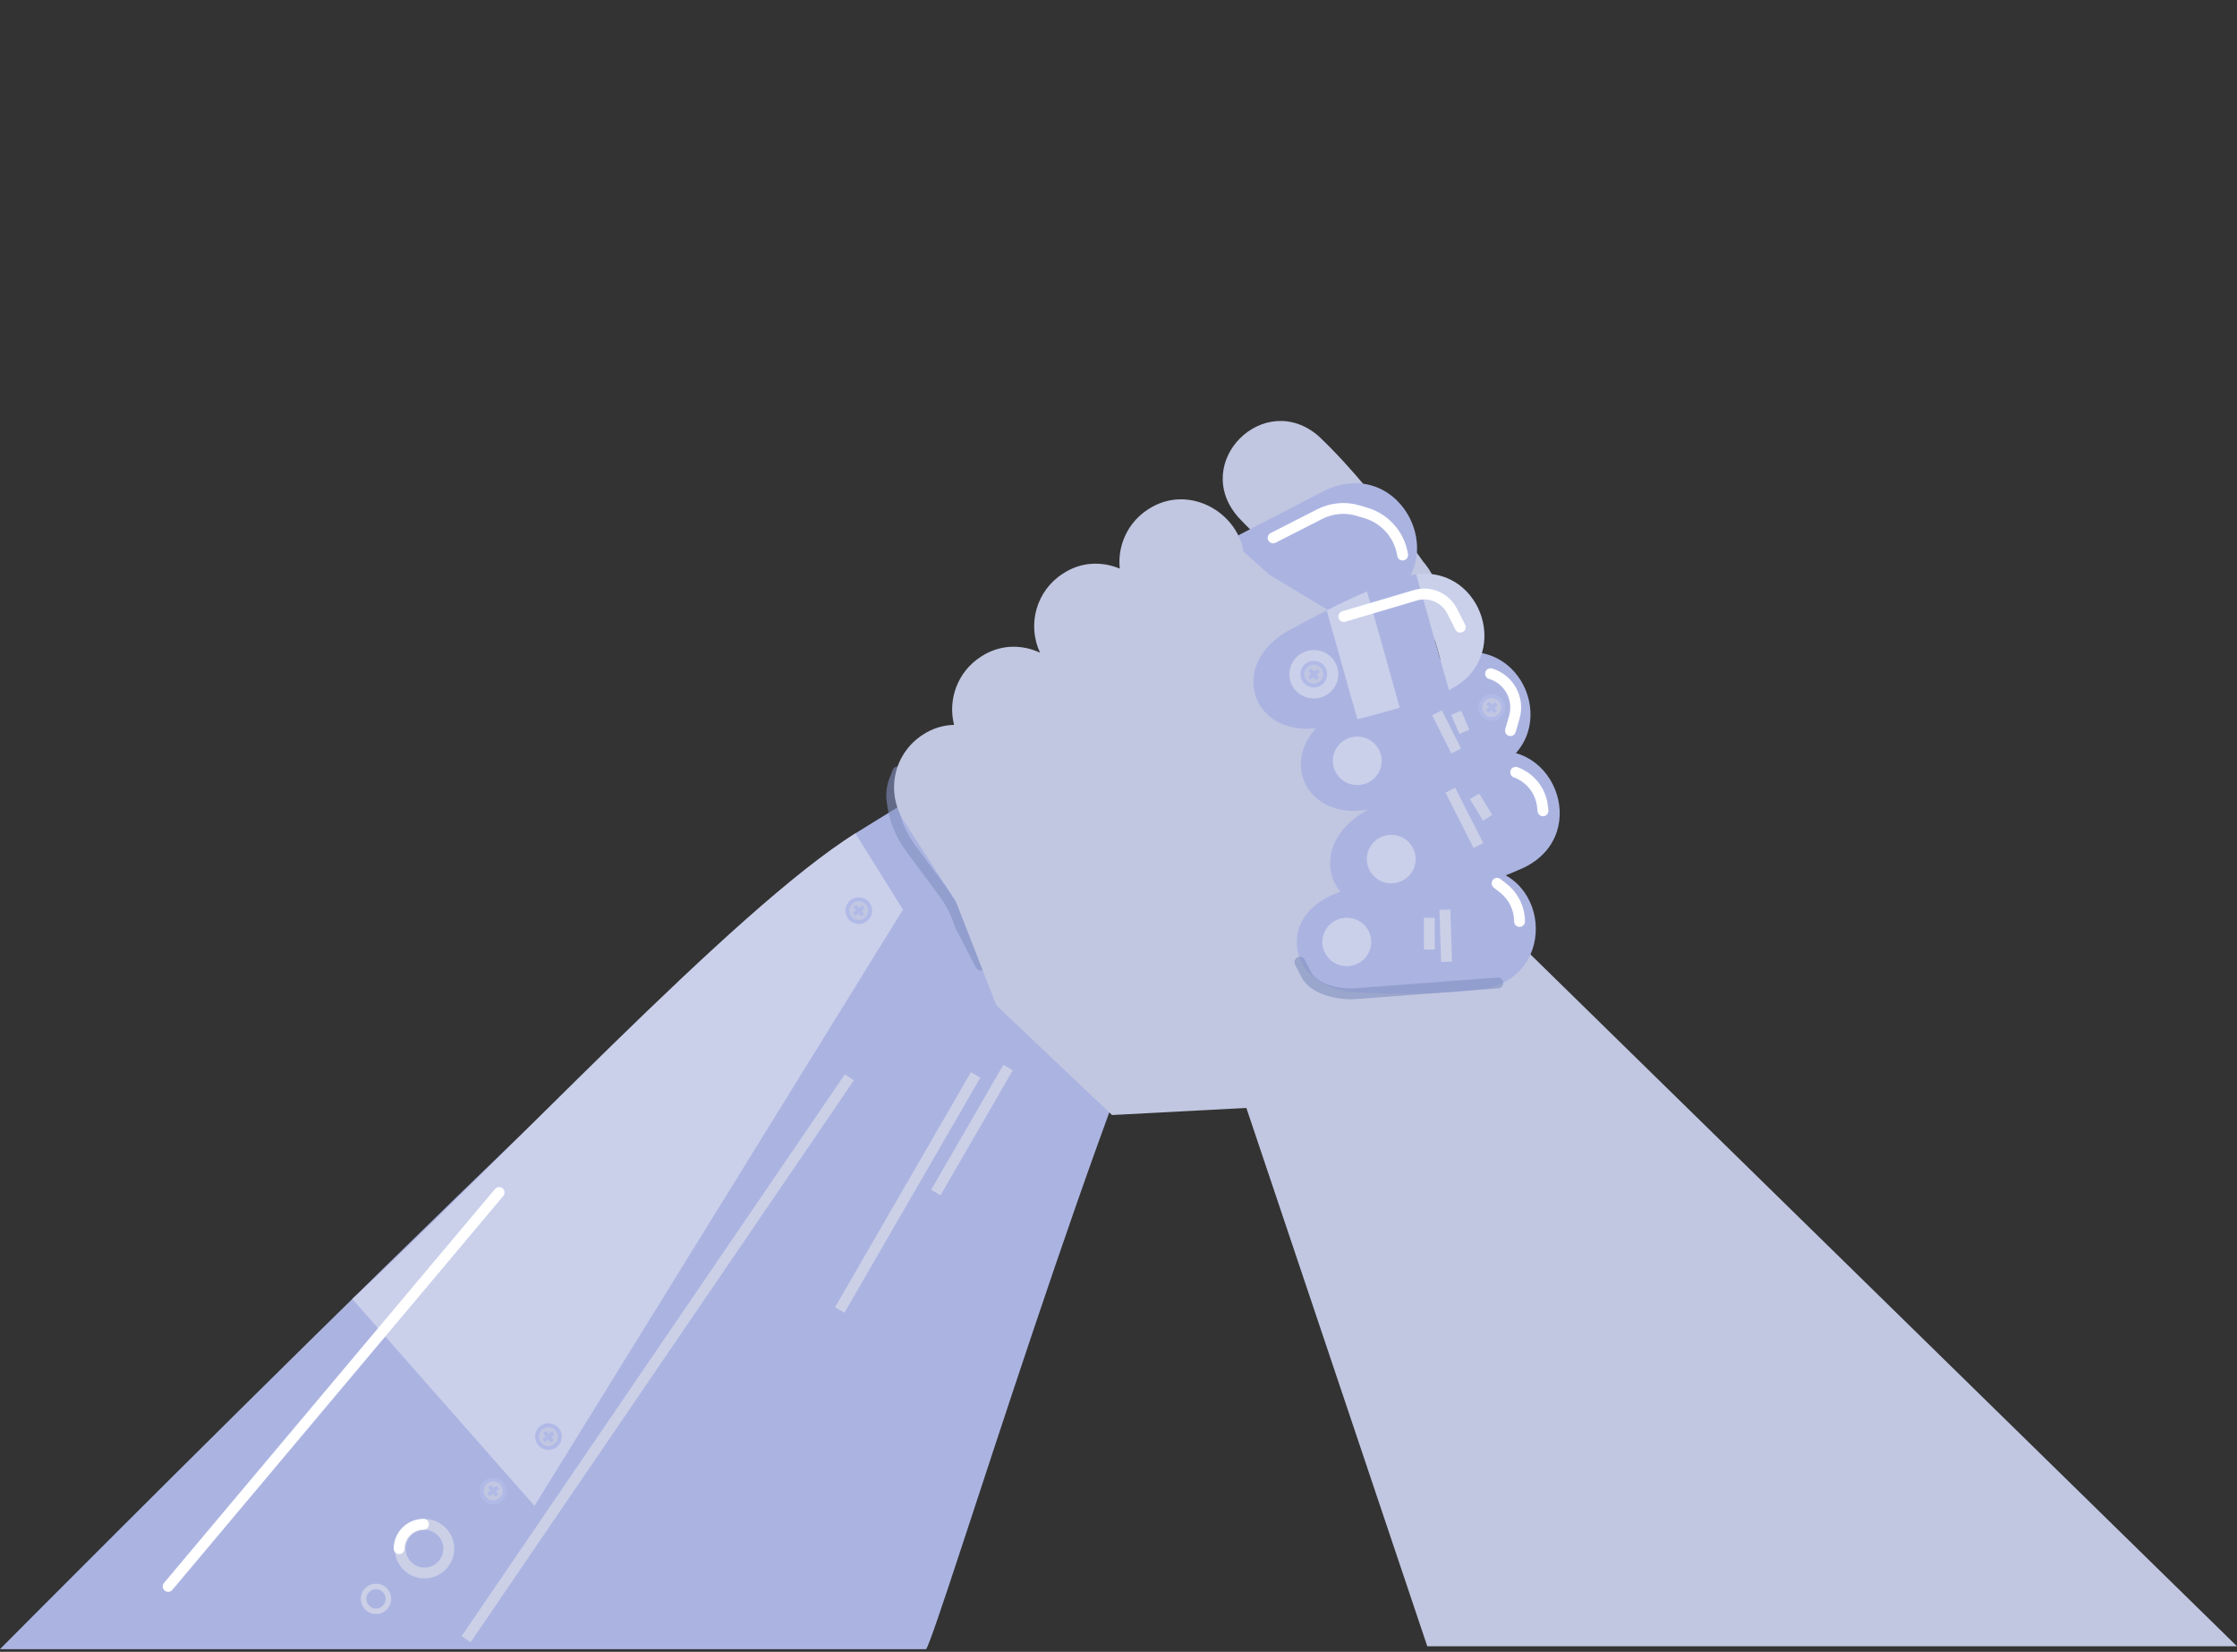 <?xml version="1.0" encoding="UTF-8"?>
<svg xmlns="http://www.w3.org/2000/svg" width="707" height="522" viewBox="0 0 707 522" fill="none">
  <rect x="0" y="0" width="707" height="522" fill="#333333" stroke="none"/>
  <g clip-path="url(#clip0_558_18345)">
    <path d="M380.16 282.392C380.184 282.751 379.705 283.303 379.585 283.639L376.971 288.339C351.553 334.355 296.544 515.544 292.707 521.155H-0.01C-0.01 521.155 232.207 287.044 270.335 263.352C300.069 244.864 321.363 232.059 326.207 230.164L331.218 228.246L331.842 227.982C332.082 227.934 332.226 227.767 332.561 227.838C333.425 228.054 334.791 229.037 335.631 229.685C337.405 230.98 339.875 233.402 341.817 235.104C344.647 237.694 348.148 241.243 350.834 244.001C352.536 245.751 358.915 251.986 360.258 253.832C365.029 260.211 371.336 267.812 375.7 274.407C376.923 276.253 377.906 277.62 378.722 279.059C379.249 279.994 380.089 281.481 380.16 282.392Z" fill="#ABB4E1"></path>
    <path opacity="0.6" d="M283.74 243.928L282.733 246.518C281.99 248.412 281.678 250.475 281.87 252.513C282.421 258.316 284.34 263.376 287.961 268.267L298.248 282.127C300.574 285.245 302.324 288.722 303.475 292.439L309.974 304.98" stroke="#8390C0" stroke-width="3.429" stroke-miterlimit="10" stroke-linecap="round"></path>
    <path d="M416.92 137.988C427.303 147.819 437.063 160.241 445.647 171.703C446.271 172.542 449.196 176.619 449.724 177.386C455.215 183.741 457.325 193.14 454.208 200.982C450.036 208.847 445.456 215.825 438.789 222.755C437.758 223.834 435.816 223.331 435.48 221.868C433.034 212.732 432.723 204.267 432.723 195.61C431.955 195.155 430.972 195.634 430.876 196.498C430.876 196.57 430.9 196.641 430.636 196.426C423.61 191.486 414.138 184.076 407.52 178.561C401.909 173.765 396.418 168.849 391.382 163.478C376.059 146.093 399.679 122.665 416.968 138.012L416.92 137.988Z" fill="#C1C7E1"></path>
    <path d="M707 520.244H451.092L392.942 347.233C370.785 304.309 414.931 257.981 458.621 277.045L707 520.244Z" fill="#C1C7E1"></path>
    <path d="M355.581 187.722L418.719 154.99C443.466 143.36 460.492 179.209 435.817 191.031L370.545 219.231C349.802 227.527 336.11 198.512 355.581 187.698V187.722Z" fill="#ABB4E1"></path>
    <path d="M441.931 228.222C441.116 213.93 433.298 200.981 421.045 193.595L401.166 181.606L393.037 174.34C390.831 161.367 375.124 152.83 362.823 160.983C356.348 165.156 353.135 172.493 353.902 179.687C348.315 177.361 341.721 177.433 335.894 181.294C327.477 186.713 324.576 197.432 328.7 206.256C322.969 203.595 316.063 203.523 309.972 207.551C302.634 212.275 299.493 221.052 301.531 229.061C298.198 229.157 294.793 230.092 291.628 232.202C282.444 238.125 279.806 250.331 285.729 259.515L302.131 284.957L314.912 317.713L351.456 352.363L448.693 347.208L441.907 228.27L441.931 228.222Z" fill="#C1C7E1"></path>
    <path d="M472.673 242.801C460.779 248.22 448.166 251.841 435.505 255.079C411.717 261.961 401.262 236.542 422.988 224.673C434.258 218.054 445.744 211.748 458.022 207.216C481.234 199.614 494.374 231.938 472.673 242.801Z" fill="#ABB4E1"></path>
    <path d="M481.904 274.047C470.011 279.467 457.397 283.087 444.736 286.325C420.949 293.207 410.494 267.789 432.219 255.919C443.489 249.3 454.976 242.994 467.253 238.462C490.465 230.86 503.606 263.184 481.904 274.047Z" fill="#ABB4E1"></path>
    <path d="M469.124 312.462C456.175 314.284 443.058 314.164 430.014 313.661C425.649 313.517 421.213 312.797 416.537 309.872C409.823 305.652 407.833 296.779 412.053 290.089C415.41 284.909 421.669 282.056 426.656 280.953C439.342 277.811 452.147 275.03 465.215 274.19C489.626 273.495 493.032 308.217 469.124 312.486V312.462Z" fill="#ABB4E1"></path>
    <path d="M419.27 192.901L428.957 227.287C433.489 226.184 437.973 224.937 442.434 223.594L432.099 186.882C427.758 188.752 423.49 190.767 419.293 192.901H419.27Z" fill="#CAD0EA"></path>
    <path d="M408.478 198.584C386.393 209.782 396.057 235.488 420.06 229.373C423.034 228.702 426.007 228.006 428.98 227.287L419.293 192.9C415.672 194.747 412.051 196.641 408.478 198.584Z" fill="#ABB4E1"></path>
    <path d="M444.02 182.23C439.967 183.573 436.011 185.18 432.078 186.882L442.413 223.595C447.545 222.036 452.605 220.334 457.544 218.247C457.664 218.199 457.784 218.127 457.904 218.055L447.593 181.487C446.418 181.631 445.219 181.87 443.996 182.23H444.02Z" fill="#ABB4E1"></path>
    <path d="M447.638 181.486L457.949 218.055C478.331 208.2 468.524 178.753 447.638 181.486Z" fill="#CAD0EA"></path>
    <path d="M439.703 279.131C443.967 279.131 447.424 275.706 447.424 271.481C447.424 267.257 443.967 263.832 439.703 263.832C435.438 263.832 431.981 267.257 431.981 271.481C431.981 275.706 435.438 279.131 439.703 279.131Z" fill="#CAD0EA"></path>
    <path d="M415.243 220.717C419.507 220.717 422.964 217.292 422.964 213.067C422.964 208.843 419.507 205.418 415.243 205.418C410.978 205.418 407.521 208.843 407.521 213.067C407.521 217.292 410.978 220.717 415.243 220.717Z" fill="#CAD0EA"></path>
    <path d="M428.959 248.077C433.223 248.077 436.68 244.652 436.68 240.427C436.68 236.203 433.223 232.778 428.959 232.778C424.694 232.778 421.237 236.203 421.237 240.427C421.237 244.652 424.694 248.077 428.959 248.077Z" fill="#CAD0EA"></path>
    <path d="M425.649 305.316C429.914 305.316 433.371 301.892 433.371 297.667C433.371 293.442 429.914 290.018 425.649 290.018C421.385 290.018 417.928 293.442 417.928 297.667C417.928 301.892 421.385 305.316 425.649 305.316Z" fill="#CAD0EA"></path>
    <path d="M458.382 249.708L467.254 267.189" stroke="#CBD0E7" stroke-width="3.429" stroke-miterlimit="10"></path>
    <path d="M466.029 251.65L470.154 258.436" stroke="#CBD0E7" stroke-width="3.429" stroke-miterlimit="10"></path>
    <path d="M454.162 225.25L460.229 237.311" stroke="#CBD0E7" stroke-width="3.429" stroke-miterlimit="10"></path>
    <path d="M460.227 225.25L462.816 231.268" stroke="#CBD0E7" stroke-width="3.429" stroke-miterlimit="10"></path>
    <path d="M456.656 287.475L457.184 303.949" stroke="#CBD0E7" stroke-width="3.429" stroke-miterlimit="10"></path>
    <path d="M451.737 290.018V300.065" stroke="#CBD0E7" stroke-width="3.429" stroke-miterlimit="10"></path>
    <path d="M415.241 216.665C417.228 216.665 418.838 215.054 418.838 213.068C418.838 211.081 417.228 209.471 415.241 209.471C413.255 209.471 411.645 211.081 411.645 213.068C411.645 215.054 413.255 216.665 415.241 216.665Z" fill="#C1C7E1"></path>
    <path d="M410.998 213.236C410.95 212.109 411.358 211.03 412.101 210.19C412.868 209.351 413.899 208.872 415.027 208.824C416.154 208.776 417.233 209.183 418.072 209.927C418.911 210.694 419.391 211.725 419.439 212.852C419.487 213.979 419.079 215.058 418.336 215.898C417.568 216.737 416.537 217.216 415.41 217.264C413.108 217.36 411.142 215.586 411.022 213.284C411.022 213.284 411.022 213.236 411.022 213.212L410.998 213.236ZM417.257 210.862C416.681 210.334 415.914 210.047 415.122 210.071C414.331 210.095 413.588 210.454 413.06 211.03C412.533 211.605 412.245 212.373 412.269 213.164C412.341 214.795 413.732 216.089 415.362 216.017C416.154 215.993 416.897 215.634 417.424 215.058C417.952 214.483 418.24 213.715 418.216 212.924C418.216 212.924 418.216 212.9 418.216 212.876C418.168 212.109 417.832 211.389 417.257 210.862Z" fill="#B1BAE7"></path>
    <path d="M416.339 211.391L413.376 213.829L414.168 214.791L417.131 212.354L416.339 211.391Z" fill="#B1BAE7"></path>
    <path d="M414.484 211.199L413.521 211.991L415.958 214.954L416.921 214.162L414.484 211.199Z" fill="#B1BAE7"></path>
    <path d="M471.45 227.191C473.437 227.191 475.047 225.581 475.047 223.594C475.047 221.607 473.437 219.997 471.45 219.997C469.464 219.997 467.854 221.607 467.854 223.594C467.854 225.581 469.464 227.191 471.45 227.191Z" fill="#C1C7E1"></path>
    <path d="M467.23 223.762C467.182 222.635 467.59 221.556 468.333 220.716C469.101 219.877 470.132 219.397 471.259 219.35C472.386 219.302 473.465 219.709 474.304 220.453C475.144 221.22 475.623 222.251 475.671 223.378C475.719 224.505 475.311 225.584 474.568 226.423C473.801 227.263 472.77 227.742 471.643 227.79C469.341 227.886 467.374 226.112 467.254 223.81C467.254 223.81 467.254 223.762 467.254 223.738L467.23 223.762ZM473.465 221.388C472.889 220.86 472.122 220.572 471.331 220.596C470.54 220.62 469.796 220.98 469.269 221.556C468.741 222.131 468.453 222.898 468.477 223.69C468.549 225.32 469.94 226.615 471.571 226.543C472.362 226.519 473.105 226.16 473.633 225.584C474.16 225.009 474.448 224.241 474.424 223.45C474.424 223.45 474.424 223.426 474.424 223.402C474.376 222.635 474.041 221.915 473.465 221.388Z" fill="#B1BAE7"></path>
    <path d="M472.545 221.909L469.582 224.347L470.374 225.31L473.337 222.872L472.545 221.909Z" fill="#B1BAE7"></path>
    <path d="M470.714 221.709L469.751 222.501L472.188 225.465L473.151 224.672L470.714 221.709Z" fill="#B1BAE7"></path>
    <path d="M402.365 169.976L417.089 162.471C420.853 160.552 425.218 160.145 429.27 161.368L431.74 162.111C437.831 163.934 442.339 169.113 443.298 175.396" stroke="white" stroke-width="3.429" stroke-miterlimit="10" stroke-linecap="round"></path>
    <path d="M424.714 194.819L447.303 188.128C451.883 186.762 456.774 188.872 458.957 193.14L461.522 198.2" stroke="white" stroke-width="3.429" stroke-miterlimit="10" stroke-linecap="round"></path>
    <path d="M471.091 212.899C476.942 214.649 480.299 220.788 478.596 226.663L477.373 230.884" stroke="white" stroke-width="3.429" stroke-miterlimit="10" stroke-linecap="round"></path>
    <path d="M479.026 244.049C483.63 245.727 486.916 249.852 487.491 254.744L487.659 256.23" stroke="white" stroke-width="3.429" stroke-miterlimit="10" stroke-linecap="round"></path>
    <path d="M473.154 279.13L475.193 280.737C478.382 283.279 480.252 287.116 480.252 291.192" stroke="white" stroke-width="3.429" stroke-miterlimit="10" stroke-linecap="round"></path>
    <path opacity="0.6" d="M410.83 304.045L412.82 307.954C415.29 312.798 423.539 314.5 428.959 313.973L473.416 310.616" stroke="#8390C0" stroke-width="3.429" stroke-miterlimit="10" stroke-linecap="round"></path>
    <path d="M285.37 287.451L168.926 475.858L111.327 410.49C156.72 368.718 232.208 287.044 270.335 263.352L285.37 287.451Z" fill="#CAD0EA"></path>
    <path d="M155.88 474.73C157.867 474.73 159.477 473.12 159.477 471.134C159.477 469.147 157.867 467.537 155.88 467.537C153.894 467.537 152.283 469.147 152.283 471.134C152.283 473.12 153.894 474.73 155.88 474.73Z" fill="#C1C7E1"></path>
    <path d="M151.637 471.326C151.589 470.199 151.996 469.12 152.74 468.281C153.507 467.442 154.538 466.962 155.665 466.914C156.792 466.866 157.871 467.274 158.711 468.017C159.55 468.784 160.029 469.815 160.077 470.942C160.125 472.07 159.718 473.149 158.974 473.988C158.207 474.827 157.176 475.307 156.049 475.355C153.747 475.451 151.78 473.676 151.661 471.374C151.661 471.374 151.661 471.326 151.661 471.302L151.637 471.326ZM157.895 468.952C157.32 468.425 156.552 468.137 155.761 468.161C154.97 468.185 154.226 468.545 153.699 469.12C153.171 469.696 152.884 470.463 152.908 471.254C152.979 472.885 154.37 474.18 156.001 474.108C156.792 474.084 157.536 473.724 158.063 473.149C158.591 472.573 158.878 471.806 158.854 471.014C158.854 471.014 158.854 470.99 158.854 470.966C158.806 470.199 158.471 469.48 157.895 468.952Z" fill="#B1BAE7"></path>
    <path d="M156.96 469.451L153.997 471.889L154.789 472.852L157.752 470.414L156.96 469.451Z" fill="#B1BAE7"></path>
    <path d="M155.134 469.261L154.171 470.053L156.608 473.016L157.571 472.224L155.134 469.261Z" fill="#B1BAE7"></path>
    <path d="M173.338 457.61C175.325 457.61 176.935 455.999 176.935 454.013C176.935 452.026 175.325 450.416 173.338 450.416C171.352 450.416 169.741 452.026 169.741 454.013C169.741 455.999 171.352 457.61 173.338 457.61Z" fill="#C1C7E1"></path>
    <path d="M169.116 454.181C169.068 453.054 169.476 451.975 170.219 451.136C170.987 450.296 172.018 449.817 173.145 449.769C174.272 449.721 175.351 450.129 176.19 450.872C177.029 451.639 177.509 452.67 177.557 453.797C177.605 454.925 177.197 456.004 176.454 456.843C175.686 457.682 174.655 458.162 173.528 458.21C171.226 458.306 169.26 456.531 169.14 454.229C169.14 454.229 169.14 454.181 169.14 454.157L169.116 454.181ZM175.351 451.831C174.775 451.304 174.008 451.016 173.217 451.04C172.425 451.064 171.682 451.424 171.154 451.999C170.627 452.575 170.339 453.342 170.363 454.133C170.435 455.764 171.826 457.059 173.456 456.987C174.248 456.963 174.991 456.603 175.519 456.028C176.046 455.452 176.334 454.685 176.31 453.893C176.31 453.893 176.31 453.869 176.31 453.845C176.262 453.078 175.926 452.359 175.351 451.831Z" fill="#B1BAE7"></path>
    <path d="M174.406 452.333L171.443 454.771L172.236 455.734L175.198 453.296L174.406 452.333Z" fill="#B1BAE7"></path>
    <path d="M172.606 452.142L171.643 452.935L174.08 455.898L175.043 455.105L172.606 452.142Z" fill="#B1BAE7"></path>
    <path d="M271.414 291.36C273.401 291.36 275.011 289.75 275.011 287.763C275.011 285.777 273.401 284.167 271.414 284.167C269.428 284.167 267.817 285.777 267.817 287.763C267.817 289.75 269.428 291.36 271.414 291.36Z" fill="#C1C7E1"></path>
    <path d="M267.193 287.955C267.145 286.828 267.553 285.748 268.296 284.909C269.064 284.07 270.095 283.59 271.222 283.542C272.349 283.494 273.428 283.902 274.267 284.645C275.106 285.413 275.586 286.444 275.634 287.571C275.682 288.698 275.274 289.777 274.531 290.616C273.764 291.456 272.733 291.935 271.605 291.983C269.303 292.079 267.337 290.305 267.217 288.003C267.217 288.003 267.217 287.955 267.217 287.931L267.193 287.955ZM273.428 285.581C272.852 285.053 272.085 284.765 271.294 284.789C270.502 284.813 269.759 285.173 269.232 285.748C268.704 286.324 268.416 287.091 268.44 287.883C268.512 289.513 269.903 290.808 271.534 290.736C272.325 290.712 273.068 290.353 273.596 289.777C274.123 289.202 274.411 288.434 274.387 287.643C274.387 287.643 274.387 287.619 274.387 287.595C274.339 286.828 274.003 286.108 273.428 285.581Z" fill="#B1BAE7"></path>
    <path d="M272.504 286.075L269.541 288.513L270.333 289.476L273.296 287.038L272.504 286.075Z" fill="#B1BAE7"></path>
    <path d="M270.665 285.903L269.702 286.695L272.139 289.658L273.102 288.866L270.665 285.903Z" fill="#B1BAE7"></path>
    <path d="M134.156 497.08C138.394 497.08 141.829 493.645 141.829 489.407C141.829 485.169 138.394 481.733 134.156 481.733C129.918 481.733 126.482 485.169 126.482 489.407C126.482 493.645 129.918 497.08 134.156 497.08Z" stroke="#CBD0E7" stroke-width="3.429" stroke-miterlimit="10"></path>
    <path d="M118.831 509.189C121.003 509.189 122.764 507.429 122.764 505.257C122.764 503.085 121.003 501.324 118.831 501.324C116.659 501.324 114.898 503.085 114.898 505.257C114.898 507.429 116.659 509.189 118.831 509.189Z" stroke="#CBD0E7" stroke-width="1.75" stroke-miterlimit="10"></path>
    <path d="M126.146 489.383C126.146 485.139 129.6 481.686 133.844 481.686" stroke="white" stroke-width="3.429" stroke-miterlimit="10" stroke-linecap="round"></path>
    <path d="M268.441 340.446L147.32 517.99" stroke="#CBD0E7" stroke-width="3.429" stroke-miterlimit="10"></path>
    <path d="M308.341 339.703L265.394 413.967" stroke="#CBD0E7" stroke-width="3.429" stroke-miterlimit="10"></path>
    <path d="M318.604 337.354L295.775 376.848" stroke="#CBD0E7" stroke-width="3.429" stroke-miterlimit="10"></path>
    <path d="M53.152 501.324L157.751 376.847" stroke="white" stroke-width="3.429" stroke-miterlimit="10" stroke-linecap="round"></path>
  </g>
  <defs>
    <clipPath id="clip0_558_18345">
      <rect width="707.01" height="388.155" fill="white" transform="translate(-0.01 133)"></rect>
    </clipPath>
  </defs>
</svg>
